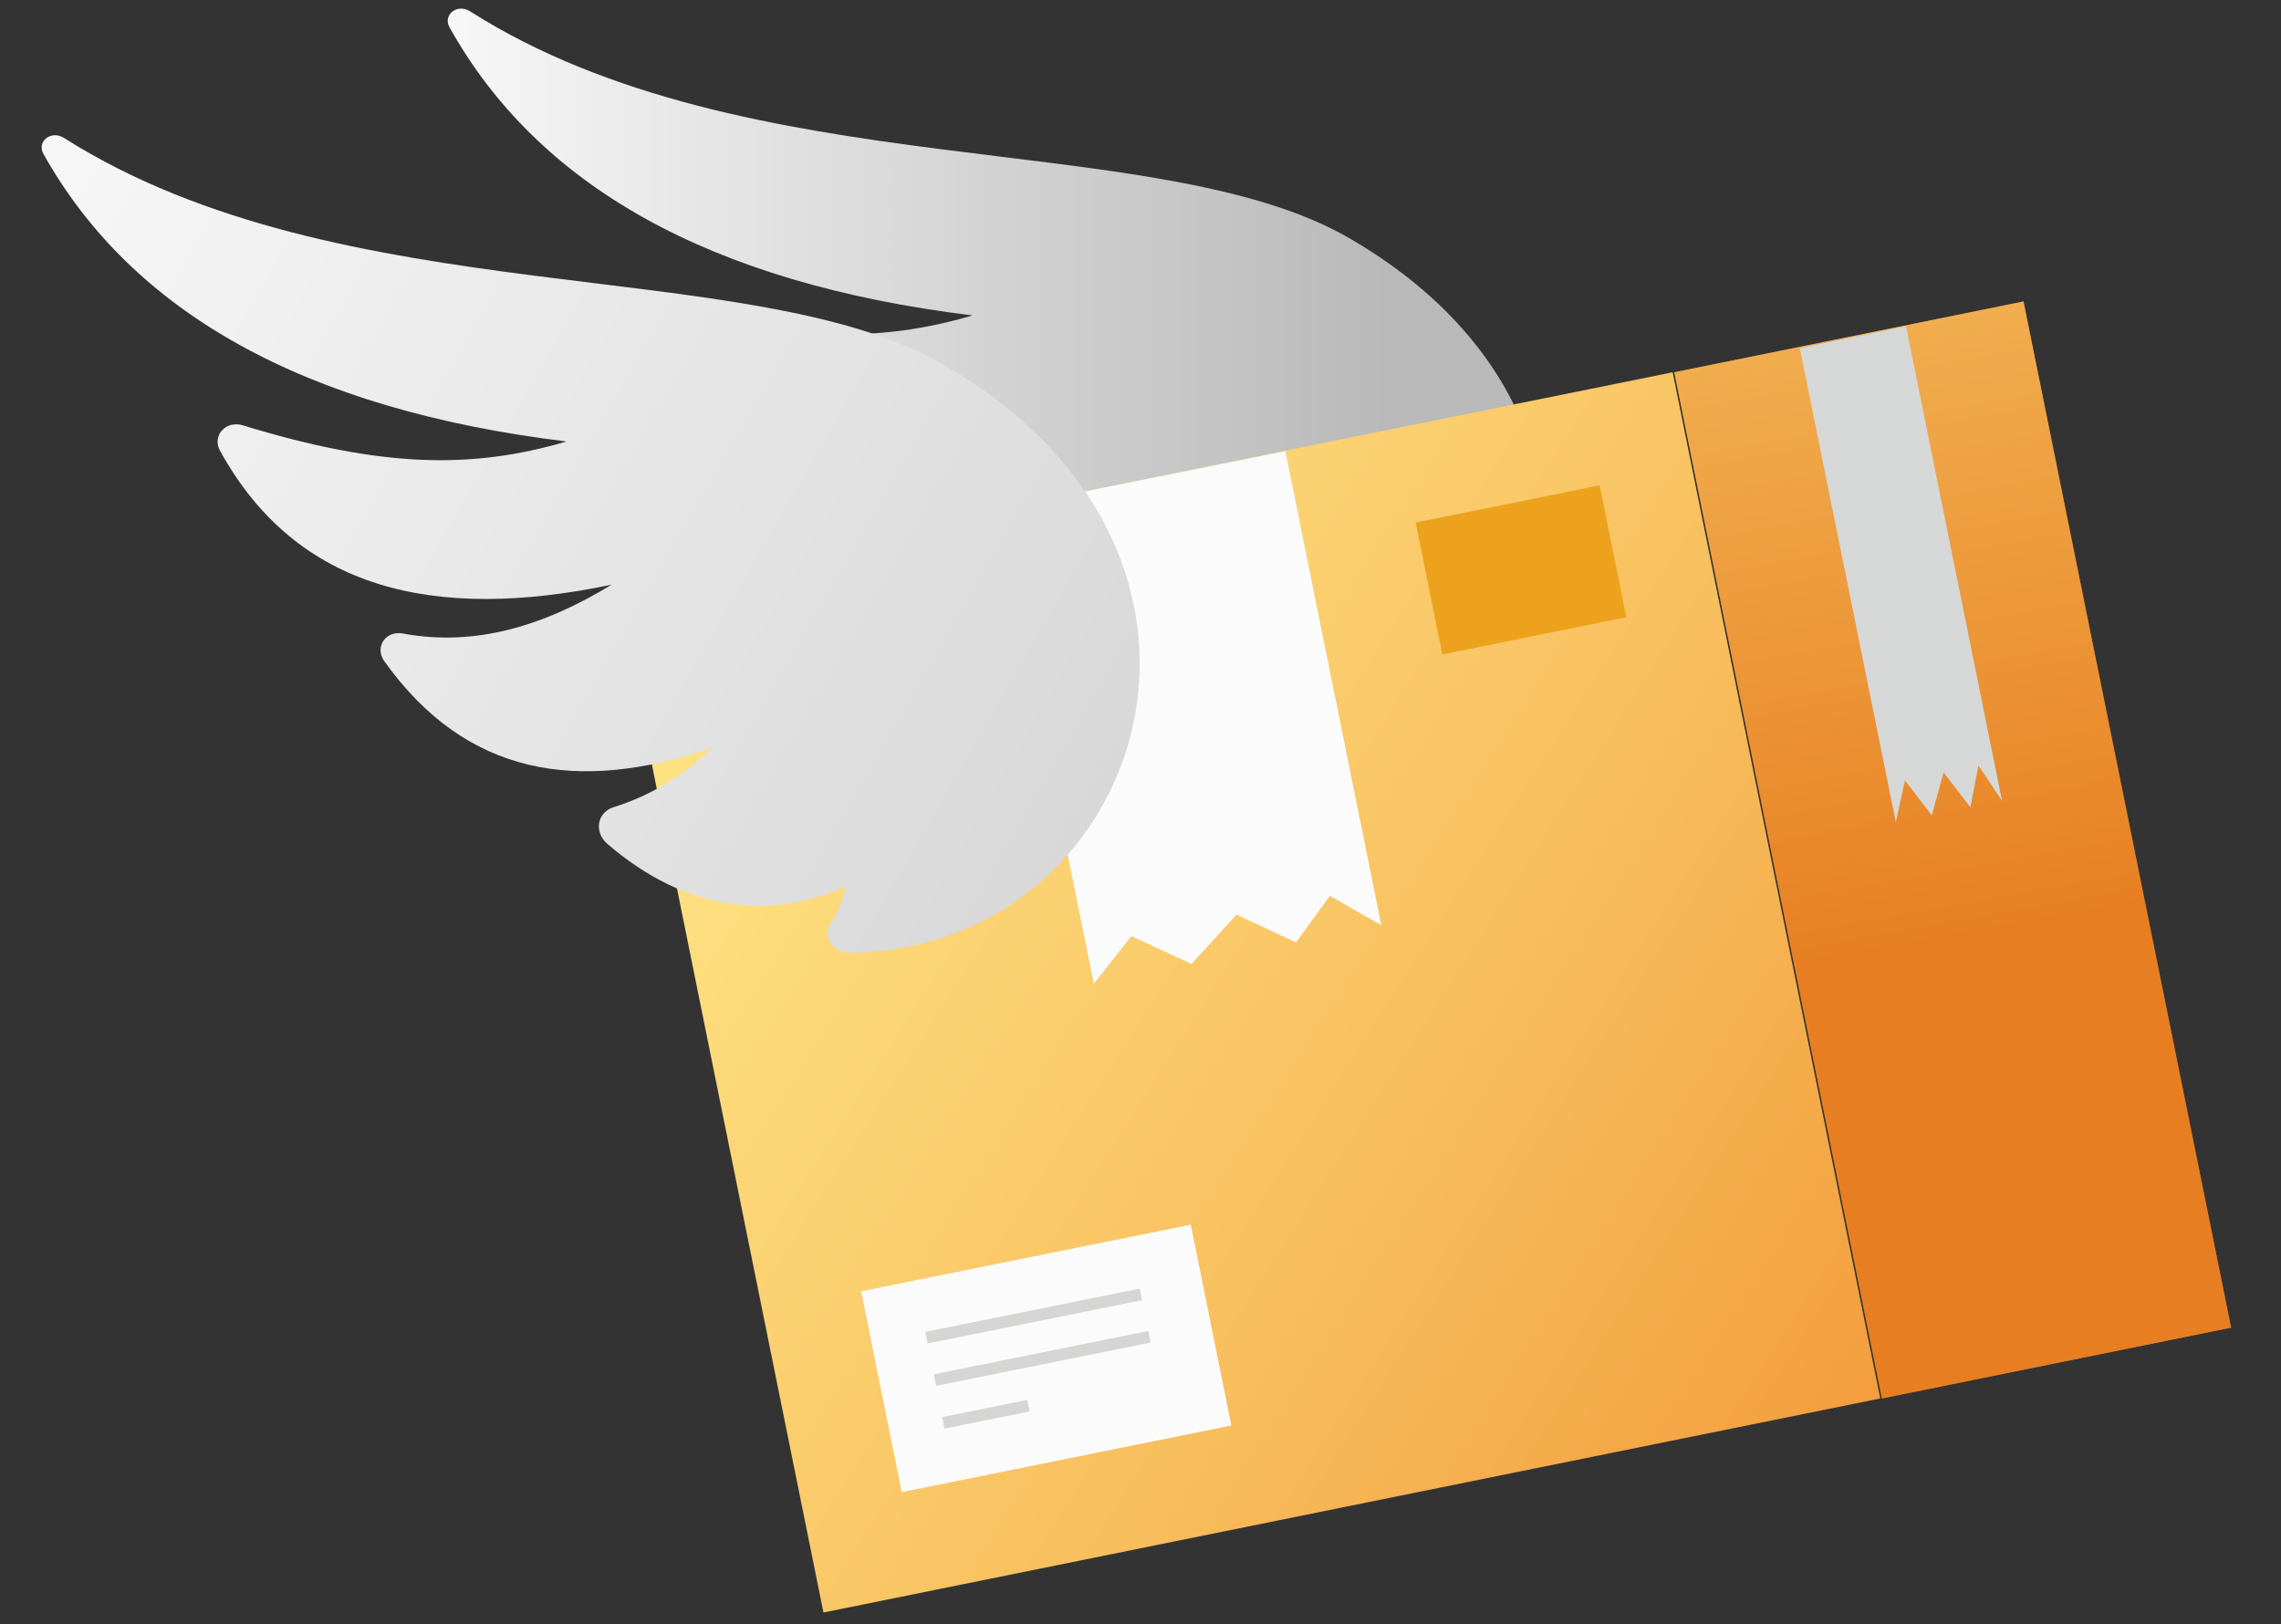 <?xml version="1.0" encoding="utf-8"?>
<!-- Generator: Adobe Illustrator 24.1.3, SVG Export Plug-In . SVG Version: 6.00 Build 0)  -->
<svg version="1.1" id="Calque_1" xmlns="http://www.w3.org/2000/svg" xmlns:xlink="http://www.w3.org/1999/xlink" x="0px" y="0px"
	 viewBox="0 0 425.2 302.8" style="enable-background:new 0 0 425.2 302.8;" xml:space="preserve">
<rect x="0" y="0" width="425.2" height="302.8" fill="#333333" stroke="none"/>
<style type="text/css">
	.st0{fill:url(#SVGID_1_);}
	.st1{fill:url(#SVGID_2_);}
	.st2{fill:url(#SVGID_3_);}
	.st3{opacity:0.58;fill:url(#SVGID_4_);}
	.st4{fill:#FBFBFB;}
	.st5{fill:#F8F7F7;}
	.st6{fill:#D5D5D4;}
	.st7{fill:#EDA21E;}
	.st8{fill:#D6D7D7;}
	.st9{fill:url(#SVGID_5_);}
</style>
<g>
	<linearGradient id="SVGID_1_" gradientUnits="userSpaceOnUse" x1="83.44" y1="77.81" x2="288.077" y2="77.81">
		<stop  offset="0" style="stop-color:#F7F7F7"/>
		<stop  offset="0.854" style="stop-color:#B9B9B9"/>
	</linearGradient>
	<path class="st0" d="M83.8,5.1c-1.3-2.3,1.4-4.5,3.8-3C139.4,35,214.9,23.7,251,44.1c63.5,36.3,37.1,109.7-17.2,109.9
		c-2.9,0-4.9-3-3.5-5.2c1.6-2.5,2.5-4.9,2.9-7.1c-14.1,6.3-29.8,4.6-44.4-8c-2.5-2.2-1.9-5.8,1.1-6.8c7.1-2.2,13.2-6,18.4-11.1
		c-24.9,8.6-45.9,5.2-61.1-16.2c-1.8-2.6,0.3-5.7,3.5-5.1c13.4,2.5,26.3-1.4,38.9-9.1c-32.9,7-58.6,1.1-72.9-24.9
		c-1.5-2.8,1.1-5.7,4.3-4.7c25.8,7.9,42.6,8.2,60.3,3C132.1,52.8,100.2,34.5,83.8,5.1z"/>
	<g>
		
			<linearGradient id="SVGID_2_" gradientUnits="userSpaceOnUse" x1="353.225" y1="-240.088" x2="636.402" y2="33.399" gradientTransform="matrix(0.98 -0.198 0.198 0.98 -199.267 405.275)">
			<stop  offset="0" style="stop-color:#FFE988"/>
			<stop  offset="0.174" style="stop-color:#FDDD7D"/>
			<stop  offset="0.485" style="stop-color:#F8BF5E"/>
			<stop  offset="0.895" style="stop-color:#F08D2D"/>
			<stop  offset="1" style="stop-color:#EE7F1F"/>
		</linearGradient>
		<polygon class="st1" points="350.5,260.7 153.5,300.6 114.8,109.3 311.8,69.4 		"/>
		
			<linearGradient id="SVGID_3_" gradientUnits="userSpaceOnUse" x1="607.383" y1="-424.977" x2="600.66" y2="-113.946" gradientTransform="matrix(0.98 -0.198 0.198 0.98 -199.267 405.275)">
			<stop  offset="0" style="stop-color:#FFE988"/>
			<stop  offset="0.174" style="stop-color:#FCDD7D"/>
			<stop  offset="0.485" style="stop-color:#F5BF5F"/>
			<stop  offset="0.895" style="stop-color:#EA8D2F"/>
			<stop  offset="1" style="stop-color:#E77F22"/>
		</linearGradient>
		<polygon class="st2" points="415.9,247.5 350.8,260.7 312.1,69.4 377.2,56.2 		"/>
		
			<linearGradient id="SVGID_4_" gradientUnits="userSpaceOnUse" x1="607.383" y1="-424.977" x2="600.66" y2="-113.946" gradientTransform="matrix(0.98 -0.198 0.198 0.98 -199.267 405.275)">
			<stop  offset="0" style="stop-color:#FFE988"/>
			<stop  offset="0.174" style="stop-color:#FCDD7D"/>
			<stop  offset="0.485" style="stop-color:#F5BF5F"/>
			<stop  offset="0.895" style="stop-color:#EA8D2F"/>
			<stop  offset="1" style="stop-color:#E77F22"/>
		</linearGradient>
		<polygon class="st3" points="415.9,247.5 350.8,260.7 312.1,69.4 377.2,56.2 		"/>
		<g>
			
				<rect x="163.8" y="234.1" transform="matrix(0.98 -0.198 0.198 0.98 -46.35 43.732)" class="st4" width="62.7" height="38.2"/>
			<g>
				<g>
					<line class="st5" x1="172.8" y1="249.3" x2="212.8" y2="241.2"/>
					
						<rect x="172.4" y="244.2" transform="matrix(0.98 -0.198 0.198 0.98 -44.821 43.111)" class="st6" width="40.8" height="2.2"/>
				</g>
				<g>
					<line class="st5" x1="174.4" y1="257.3" x2="214.4" y2="249.2"/>
					
						<rect x="174" y="252.1" transform="matrix(0.98 -0.198 0.198 0.98 -46.365 43.588)" class="st6" width="40.8" height="2.2"/>
				</g>
				<g>
					<line class="st5" x1="176" y1="265.2" x2="191.9" y2="262"/>
					
						<rect x="175.8" y="262.5" transform="matrix(0.98 -0.198 0.198 0.98 -48.632 41.726)" class="st6" width="16.2" height="2.2"/>
				</g>
			</g>
			
				<rect x="266.1" y="93.6" transform="matrix(0.98 -0.198 0.198 0.98 -15.422 58.365)" class="st7" width="35" height="25.1"/>
		</g>
		<polygon class="st4" points="257.5,172.5 247.9,167 241.6,175.7 230.5,170.5 222.1,179.7 210.9,174.5 203.9,183.4 186,94.9 
			239.6,84.1 		"/>
		<polygon class="st8" points="373.2,149.3 368.8,142.7 367.3,150.5 362.3,144 360.1,152 355.1,145.5 353.4,153.3 335.5,64.9 
			355.3,60.8 		"/>
	</g>
	<linearGradient id="SVGID_5_" gradientUnits="userSpaceOnUse" x1="4.55" y1="32.358" x2="206.191" y2="148.775">
		<stop  offset="0" style="stop-color:#F7F7F7"/>
		<stop  offset="1" style="stop-color:#D8D8D8"/>
	</linearGradient>
	<path class="st9" d="M8.1,28.7c-1.3-2.3,1.4-4.5,3.8-3c51.9,32.9,127.4,21.6,163.5,42c63.5,36.3,37.1,109.7-17.2,109.9
		c-2.9,0-4.9-3-3.5-5.2c1.6-2.5,2.5-4.9,2.9-7.1c-14.1,6.3-29.8,4.6-44.4-8c-2.5-2.2-1.9-5.8,1.1-6.8c7.1-2.2,13.2-6,18.4-11.1
		c-24.9,8.6-45.9,5.2-61.1-16.2c-1.8-2.6,0.3-5.7,3.5-5.1c13.4,2.5,26.3-1.4,38.9-9.1C81,115.9,55.3,110,41,84
		c-1.5-2.8,1.1-5.7,4.3-4.7c25.8,7.9,42.6,8.2,60.3,3C56.4,76.3,24.5,58,8.1,28.7z"/>
</g>
</svg>
